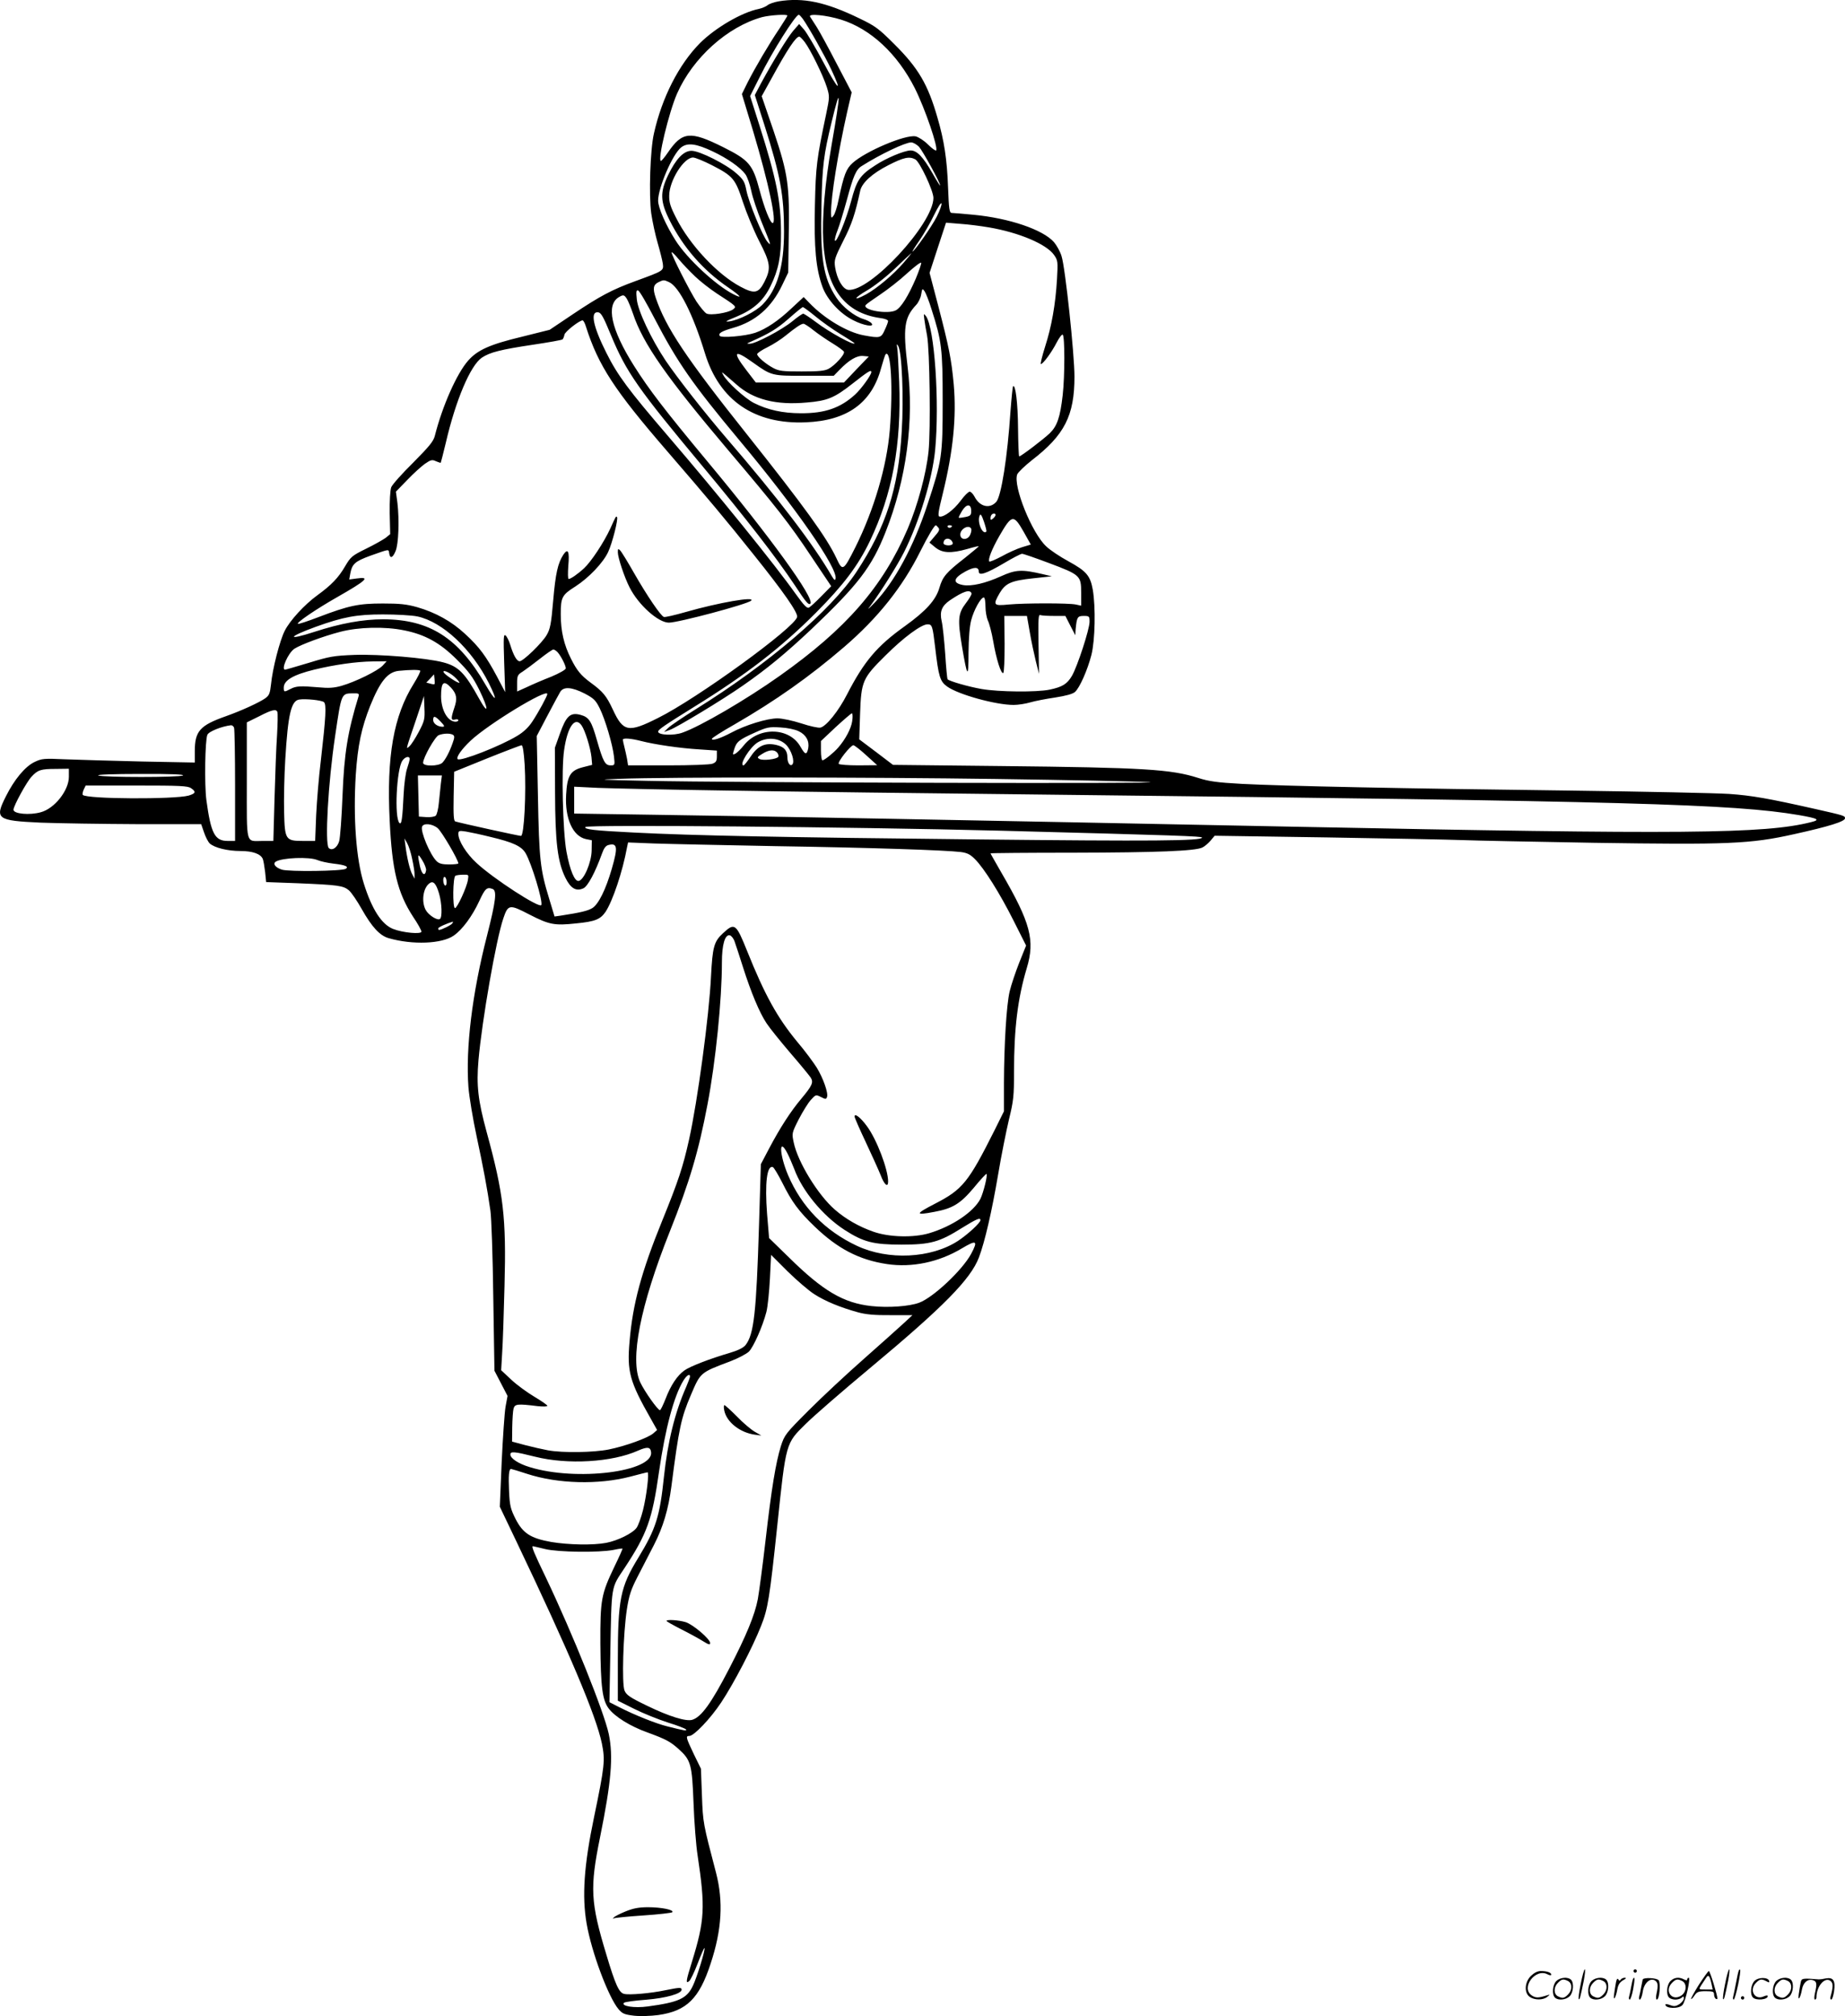 <svg version="1.0" xmlns="http://www.w3.org/2000/svg"
  viewBox="0 0 1099.031 1200.577"
 preserveAspectRatio="xMidYMid meet">
<g transform="translate(-0.969,1200.805) scale(0.1,-0.1)"
fill="#000000" stroke="none">
<path d="M4647 12000 c-27 -5 -56 -15 -65 -23 -10 -8 -33 -18 -52 -22 -103
-21 -258 -112 -350 -203 -126 -127 -227 -324 -275 -539 -22 -94 -31 -366 -16
-476 7 -48 24 -127 38 -175 14 -48 28 -104 31 -124 5 -43 6 -42 -163 -104
-140 -51 -211 -89 -371 -196 l-140 -94 -164 -41 c-192 -46 -266 -79 -322 -143
-67 -76 -153 -269 -198 -447 -8 -33 -33 -63 -129 -160 -66 -65 -125 -131 -131
-147 -6 -18 -10 -81 -9 -154 l3 -125 -27 -22 c-15 -11 -68 -41 -117 -65 -83
-41 -91 -47 -125 -105 -39 -67 -81 -111 -165 -172 -77 -56 -163 -150 -194
-211 -30 -59 -73 -226 -82 -320 -6 -54 -11 -66 -35 -83 -36 -25 -140 -73 -233
-106 -156 -55 -186 -89 -186 -209 l0 -67 -313 6 c-171 4 -376 10 -454 13 -133
6 -144 5 -188 -16 -56 -27 -120 -104 -170 -204 -68 -135 -56 -145 207 -157
106 -4 365 -8 575 -9 l381 0 17 -49 c9 -27 24 -56 34 -66 29 -26 107 -45 183
-45 73 0 120 -17 133 -47 4 -10 10 -45 14 -78 l6 -60 190 -7 c239 -10 269 -14
303 -42 15 -13 49 -63 76 -111 61 -108 108 -159 161 -174 143 -41 316 -34 387
15 52 36 111 116 153 207 34 74 45 84 79 71 27 -10 19 -72 -33 -277 -89 -346
-128 -670 -111 -903 5 -60 27 -192 49 -294 40 -187 63 -309 82 -442 6 -40 14
-271 17 -513 l7 -440 39 -75 39 -75 -12 -65 c-6 -36 -16 -184 -23 -330 l-11
-265 98 -205 c316 -662 475 -1038 510 -1205 20 -100 17 -132 -47 -440 -60
-287 -72 -470 -44 -632 29 -170 130 -439 190 -510 23 -27 35 -32 93 -39 37 -4
100 -2 144 4 169 24 244 98 312 307 67 202 76 370 32 540 -77 294 -78 296 -84
460 l-6 160 -43 88 c-47 99 -49 107 -26 107 27 0 125 102 190 200 75 113 188
330 237 455 41 102 51 164 97 600 52 495 50 486 169 603 47 47 219 196 381
331 438 365 602 531 651 661 35 92 77 274 114 492 19 114 49 262 65 330 27
110 30 139 30 283 0 260 22 437 76 618 50 166 22 270 -150 566 -36 63 -66 115
-66 117 0 2 222 4 493 4 496 1 728 10 769 31 13 6 34 24 48 40 l25 30 670 -10
c369 -6 733 -13 810 -16 77 -3 428 -10 780 -16 796 -12 931 -7 1190 51 209 46
305 76 305 95 0 15 -3 16 -180 56 -275 62 -378 80 -510 89 -74 5 -502 14 -950
20 -989 12 -1713 27 -1955 40 -146 8 -195 15 -257 35 -163 52 -321 62 -1176
71 l-643 7 -100 76 -101 76 5 153 c7 193 14 211 152 347 107 107 213 185 250
185 27 0 30 -9 45 -135 21 -179 29 -204 71 -235 66 -48 290 -110 397 -110 26
0 71 7 98 15 27 8 93 21 148 29 64 10 105 21 119 33 28 25 75 131 98 221 22
87 26 285 8 389 -15 83 -38 110 -146 169 -48 26 -107 65 -131 88 -85 78 -199
360 -173 429 5 12 44 50 87 84 195 150 254 266 254 498 0 135 -55 652 -77 718
-8 27 -29 64 -45 83 -66 75 -268 143 -479 163 -63 6 -121 11 -130 11 -14 0
-17 22 -22 153 -6 164 -23 278 -63 414 -57 199 -114 296 -258 439 -91 91 -112
107 -206 152 -204 99 -336 126 -483 102z m53 -85 c0 -3 -22 -38 -48 -78 -62
-92 -142 -228 -188 -318 l-35 -71 67 -221 c93 -312 143 -547 116 -547 -14 0
-49 87 -78 197 -40 151 -63 178 -215 254 -198 99 -245 94 -330 -30 -19 -28
-38 -51 -42 -51 -23 0 48 293 96 401 94 213 300 398 506 455 47 12 151 19 151
9z m91 -18 c35 -49 133 -223 170 -302 70 -149 41 -124 -46 41 -47 88 -99 176
-115 195 l-30 34 -35 -40 c-34 -40 -118 -177 -191 -311 l-38 -72 57 -178 c95
-299 117 -419 117 -634 0 -210 -40 -345 -127 -435 -41 -42 -141 -93 -199 -101
-31 -4 -21 2 45 29 100 42 159 95 201 182 47 96 63 175 62 315 0 187 -27 322
-128 640 l-56 176 57 113 c75 152 214 372 233 371 4 0 14 -11 23 -23z m229 -6
c176 -55 335 -203 439 -408 62 -124 141 -356 127 -371 -4 -3 -26 13 -49 36
-23 23 -56 44 -73 48 -61 12 -299 -89 -376 -159 -38 -35 -51 -68 -83 -218 -8
-42 -22 -85 -30 -95 -13 -18 -14 -16 -15 16 -1 96 43 366 96 601 l27 117 -88
168 c-48 93 -102 192 -119 219 -18 28 -36 56 -41 64 -12 20 98 9 185 -18z
m-217 -133 c35 -46 111 -202 132 -269 17 -55 17 -59 -4 -160 -56 -266 -62
-310 -67 -544 -6 -252 6 -380 46 -488 29 -76 104 -157 182 -196 64 -33 130
-43 109 -18 -6 8 -28 19 -48 25 -55 17 -125 73 -161 127 -78 118 -97 232 -89
555 5 230 13 296 61 493 55 228 55 180 0 -135 -41 -235 -58 -434 -50 -580 16
-275 127 -424 339 -454 26 -3 47 -11 47 -18 0 -6 -9 -30 -20 -53 -21 -48 -28
-50 -125 -32 -98 18 -234 99 -324 193 l-34 35 -70 -65 c-80 -76 -153 -125
-219 -148 -60 -20 -203 -32 -211 -18 -10 15 12 28 78 47 135 38 230 121 294
255 l36 75 3 211 c6 309 -4 376 -89 629 l-72 210 58 105 c96 176 146 250 166
250 4 0 19 -15 32 -32z m681 -624 c23 -26 126 -213 126 -230 0 -5 -20 27 -45
71 -57 100 -94 138 -132 137 -38 -1 -145 -46 -207 -87 -94 -60 -113 -89 -146
-214 -29 -110 -90 -257 -97 -235 -2 6 5 34 16 61 11 28 36 110 56 183 38 141
54 179 89 200 109 69 256 139 293 140 12 0 33 -12 47 -26z m-1228 -28 c89 -42
165 -96 194 -136 11 -15 27 -60 35 -99 8 -40 36 -122 61 -184 58 -142 60 -147
36 -120 -29 33 -112 236 -126 306 -10 52 -17 65 -59 102 -61 55 -220 135 -268
135 -47 0 -93 -48 -140 -146 -48 -101 -47 -155 9 -267 80 -161 200 -299 350
-401 74 -51 89 -70 30 -40 -104 53 -275 211 -344 320 -58 91 -104 195 -104
237 0 77 86 277 137 317 38 30 90 23 189 -24z m-5 -82 c126 -65 139 -81 184
-219 21 -64 64 -168 96 -231 69 -133 73 -164 32 -245 -35 -68 -59 -73 -143
-28 -136 72 -302 249 -382 408 -35 68 -43 94 -42 135 1 89 87 226 142 226 13
0 64 -21 113 -46z m1211 35 c27 -15 108 -187 108 -230 -1 -154 -379 -562 -508
-547 -32 4 -67 64 -78 136 -6 42 -2 54 49 156 50 97 71 160 101 299 11 47 71
102 167 151 92 47 125 54 161 35z m128 -341 c-28 -56 -134 -208 -145 -208 -2
0 17 31 43 68 26 38 65 106 87 152 22 45 41 75 43 66 2 -9 -11 -44 -28 -78z
m310 -64 c181 -31 344 -100 389 -165 22 -32 23 -39 17 -144 -9 -151 -32 -281
-71 -402 -18 -57 -29 -103 -25 -103 13 0 65 71 94 128 15 29 31 50 36 47 13
-8 13 -245 0 -360 -15 -132 -33 -184 -77 -227 -40 -38 -172 -138 -182 -138 -3
0 -6 75 -7 168 -1 147 -15 265 -30 249 -2 -2 -9 -69 -15 -148 -18 -273 -55
-507 -85 -540 -39 -43 -98 -29 -129 31 -9 17 -22 30 -29 30 -8 0 -32 -24 -54
-54 -42 -56 -101 -100 -126 -94 -11 2 -7 29 20 138 61 249 82 453 65 648 -14
151 -28 222 -93 471 l-51 194 49 150 49 149 85 -7 c47 -3 123 -13 170 -21z
m-1750 -292 c30 -29 89 -75 130 -102 119 -77 118 -77 97 -94 -27 -21 -135 -38
-159 -25 -11 6 -37 38 -60 72 -42 66 -148 275 -148 292 1 5 19 -12 42 -40 23
-27 67 -74 98 -103z m1243 82 c-60 -70 -159 -153 -224 -189 -82 -44 -75 -23 8
25 44 26 115 82 167 132 50 48 92 87 94 88 2 0 -18 -25 -45 -56z m72 -95 c-45
-104 -87 -172 -119 -189 -48 -25 -199 1 -180 31 3 5 42 33 87 63 45 30 118 87
161 127 44 40 81 68 83 62 2 -5 -13 -48 -32 -94z m-1470 -21 c60 -27 143 -191
214 -424 86 -281 295 -424 601 -411 246 10 392 115 448 322 12 43 24 80 27 83
32 33 45 -199 25 -452 -18 -216 -94 -474 -205 -697 -72 -143 -76 -145 -113
-65 -57 122 -194 311 -532 736 -364 457 -484 637 -544 814 -19 56 -15 79 17
94 29 14 32 14 62 0z m1564 -163 c60 -187 66 -234 66 -545 0 -328 -4 -354 -90
-615 -81 -248 -196 -462 -315 -586 -43 -44 -47 -47 -22 -14 63 86 156 234 197
315 91 181 168 435 185 606 27 283 -3 731 -55 800 -13 17 -14 15 -9 -21 3 -22
10 -65 16 -95 16 -85 22 -563 9 -689 -14 -135 -65 -322 -124 -461 -148 -346
-367 -597 -763 -877 -200 -142 -475 -302 -579 -338 -52 -19 -145 -15 -145 6 0
12 40 39 217 149 307 190 515 350 723 559 164 165 251 280 321 426 134 280
189 573 175 949 -4 99 -9 191 -12 205 -4 22 -4 23 6 9 22 -36 34 -308 21 -511
-20 -340 -93 -566 -269 -834 -151 -229 -526 -550 -957 -818 -77 -48 -151 -98
-165 -112 l-25 -24 34 12 c44 16 314 179 437 265 145 101 254 191 408 336 278
264 359 370 441 578 124 313 171 663 131 985 -28 231 -20 291 50 366 14 14 28
43 31 64 6 35 7 37 20 19 7 -10 27 -59 42 -109z m-1649 -56 c135 -259 223
-386 505 -724 337 -403 586 -762 572 -823 -3 -13 -8 -9 -23 16 -108 187 -317
461 -628 822 -133 155 -291 357 -361 460 -86 129 -165 296 -172 365 -5 47 -3
57 8 53 8 -2 52 -78 99 -169z m-166 119 c8 -13 24 -52 36 -87 60 -180 198
-377 570 -817 285 -336 362 -434 491 -628 l120 -179 -58 -59 c-32 -33 -65 -63
-74 -68 -12 -7 -29 11 -81 83 -121 171 -466 597 -758 937 -236 275 -301 362
-368 496 -80 159 -98 249 -49 242 18 -2 32 -29 77 -138 91 -219 160 -318 550
-785 255 -306 431 -533 544 -702 67 -102 82 -120 93 -110 28 29 -243 403 -615
849 -252 303 -347 427 -436 568 -137 217 -168 363 -89 409 26 15 31 14 47 -11z
m1123 -104 c37 -31 105 -79 151 -107 45 -27 82 -52 82 -53 0 -17 -153 67 -230
126 -36 27 -70 49 -75 50 -6 0 -35 -20 -65 -45 -62 -51 -221 -135 -254 -134
-20 0 -19 1 4 11 114 51 156 76 226 137 43 38 82 70 86 70 3 1 37 -24 75 -55z
m-1367 -61 c74 -232 170 -379 484 -742 242 -280 355 -415 516 -617 178 -222
263 -344 258 -370 -11 -62 -597 -487 -829 -602 -177 -89 -207 -83 -269 51 -38
81 -58 106 -135 162 -55 41 -79 70 -114 140 -42 83 -61 164 -61 265 0 101 7
115 88 166 79 51 164 140 194 204 25 53 62 199 53 209 -6 6 -6 7 -40 -69 -39
-84 -114 -197 -156 -236 -39 -36 -80 -64 -92 -64 -5 0 -5 35 -2 79 8 86 -2
107 -30 65 -32 -50 -46 -109 -60 -272 -12 -141 -18 -170 -39 -206 -28 -48
-140 -156 -161 -156 -17 0 -37 36 -56 98 -7 23 -19 48 -27 55 -13 11 -14 -8
-9 -162 l6 -175 -49 93 c-64 120 -105 176 -190 254 -81 75 -175 127 -285 159
-64 18 -105 22 -205 22 -144 0 -202 -12 -383 -81 -65 -25 -120 -43 -123 -40
-8 8 110 88 231 157 179 102 203 125 120 113 l-45 -6 6 34 c11 59 28 74 121
108 114 40 107 40 111 14 5 -34 21 -28 38 13 18 42 23 186 11 287 l-9 67 67
69 c37 39 85 82 106 97 35 24 43 26 66 15 14 -6 27 -10 28 -9 1 2 15 55 30
118 59 255 147 462 215 508 48 32 111 48 304 77 94 14 173 28 177 32 4 5 9 17
11 28 3 18 89 85 108 85 5 0 14 -17 20 -37z m1357 -23 c28 -22 79 -57 114 -78
34 -21 64 -43 66 -49 6 -16 -54 -81 -91 -101 -24 -13 -59 -16 -161 -16 -113 0
-135 2 -170 21 -45 24 -95 67 -95 82 0 6 28 25 63 42 34 17 82 48 106 68 59
48 93 71 107 71 6 0 34 -18 61 -40z m-362 -191 c111 -79 112 -79 308 -79 l173
0 34 35 c57 59 104 87 142 83 l33 -3 -74 -77 -74 -78 -263 0 -262 0 -56 73
c-86 112 -74 127 39 46z m705 -57 c0 -17 -59 -99 -96 -133 -87 -80 -180 -113
-324 -112 -107 0 -198 20 -279 61 -52 26 -162 126 -183 167 -11 20 -11 20 13
0 13 -11 43 -37 67 -58 99 -88 234 -123 418 -106 123 10 165 28 274 114 93 73
110 83 110 67z m595 -827 c0 -25 -5 -30 -35 -36 -19 -4 -37 -6 -39 -4 -2 2 7
20 19 40 27 44 55 44 55 0z m90 -123 c-22 -22 -56 57 -40 95 5 14 12 5 26 -36
10 -30 17 -56 14 -59z m55 99 c0 -5 -7 -14 -15 -21 -12 -10 -15 -10 -15 2 0 8
3 18 7 21 9 10 23 9 23 -2z m168 -101 l42 -75 -53 -16 c-29 -9 -83 -33 -120
-54 -38 -20 -71 -34 -74 -31 -10 10 15 74 59 151 75 130 85 132 146 25z m-509
26 c10 -11 5 -22 -21 -51 l-32 -38 34 -28 c42 -35 94 -38 193 -10 37 11 67 18
67 16 0 -2 -37 -33 -82 -69 -112 -87 -133 -112 -152 -177 -21 -74 -80 -139
-205 -229 -167 -119 -244 -210 -346 -408 -50 -98 -123 -189 -158 -197 -12 -3
-63 8 -114 25 -53 17 -114 30 -142 30 -61 0 -192 -40 -275 -85 -64 -34 -116
-51 -116 -37 0 5 61 44 137 87 242 140 445 283 651 460 201 173 348 357 454
570 45 90 84 155 92 155 2 0 9 -6 15 -14z m81 10 c0 -11 -19 -15 -25 -6 -3 5
1 10 9 10 9 0 16 -2 16 -4z m114 -15 c4 -5 2 -21 -4 -35 -13 -36 -60 -37 -60
-1 0 33 49 60 64 36z m-115 -74 c6 -8 8 -17 4 -20 -12 -12 -53 -7 -53 6 0 28
30 37 49 14z m579 -132 c186 -70 192 -75 192 -176 l0 -78 -32 7 c-43 9 -302 9
-400 0 -91 -9 -95 -4 -53 69 35 58 68 73 199 87 l111 12 -55 13 c-124 29 -160
27 -248 -13 -93 -42 -176 -61 -226 -52 -64 12 -58 41 15 81 52 28 79 28 79 -1
0 -27 45 -12 150 50 52 31 100 56 108 56 8 0 80 -25 160 -55z m-461 -181 c2
-5 -13 -31 -33 -57 -47 -61 -51 -97 -24 -258 32 -189 39 -195 39 -39 1 88 6
157 16 195 16 61 57 135 75 135 6 0 10 -24 10 -54 0 -30 7 -67 14 -83 8 -15
23 -71 32 -123 19 -110 47 -197 60 -190 5 3 8 80 8 173 l-2 167 67 0 68 0 17
-97 c9 -54 26 -132 36 -173 l19 -75 -3 178 c-2 151 -1 177 11 172 8 -3 45 -5
82 -5 l67 0 29 -57 30 -58 2 35 c7 73 11 80 48 80 33 0 35 -2 35 -35 0 -44
-72 -265 -105 -322 -29 -49 -57 -66 -133 -82 -76 -16 -304 -14 -406 4 -75 13
-191 46 -202 58 -2 2 -9 71 -14 153 -6 82 -15 169 -21 193 -13 57 1 91 49 124
80 54 120 67 129 41z m-3301 -137 c150 -32 324 -195 426 -398 56 -113 43 -117
-21 -7 -161 278 -333 387 -608 388 -122 0 -254 -24 -411 -75 -166 -54 -160
-31 8 30 163 59 244 74 400 74 81 0 172 -5 206 -12z m-78 -83 c124 -25 213
-74 313 -174 71 -71 94 -101 134 -181 56 -114 56 -155 0 -54 -86 156 -124 195
-217 219 -99 26 -377 49 -526 44 -125 -5 -148 -9 -272 -47 -74 -22 -138 -41
-142 -41 -26 0 19 101 56 125 37 24 171 74 271 100 110 29 267 33 383 9z m914
-131 c20 -23 48 -78 48 -95 0 -8 -39 -30 -87 -50 -49 -19 -114 -47 -145 -62
l-58 -26 0 49 c0 45 3 51 34 70 18 12 64 46 102 76 38 30 74 55 80 55 6 0 18
-8 26 -17z m-1043 -79 c-29 -31 -161 -96 -244 -120 -46 -13 -77 -15 -140 -9
-105 9 -131 8 -165 -10 -38 -20 -40 -19 -40 8 0 43 55 76 181 107 119 29 251
48 348 49 l84 1 -24 -26z m224 -30 c3 -3 -14 -38 -39 -78 -120 -192 -162 -431
-143 -816 14 -295 47 -429 139 -571 28 -41 50 -81 50 -89 0 -17 -111 -7 -169
16 -68 27 -126 117 -174 270 -46 146 -64 391 -48 649 12 176 34 279 86 410 59
146 104 201 170 208 70 7 121 7 128 1z m202 -35 c20 -18 33 -34 31 -37 -6 -5
-83 45 -92 60 -13 21 29 5 61 -23z m-117 -45 c-2 -2 -14 -1 -26 3 l-23 6 23
24 23 25 3 -27 c2 -15 2 -28 0 -31z m98 -21 c34 -37 39 -65 20 -120 -21 -63
-21 -77 4 -70 11 3 20 1 20 -4 0 -5 -8 -9 -17 -9 -47 1 -85 69 -86 150 0 86
15 100 59 53z m796 -35 c55 -29 66 -40 90 -88 33 -67 77 -216 85 -287 6 -52 5
-53 -20 -53 -33 0 -45 23 -81 148 -33 116 -47 139 -99 153 -60 16 -85 -7 -122
-112 l-30 -84 1 -265 c1 -299 15 -415 62 -510 31 -63 64 -82 107 -62 26 12 70
94 110 205 12 34 23 49 40 53 53 13 56 -14 19 -142 -36 -124 -79 -211 -116
-234 -27 -16 -66 -26 -189 -45 l-36 -5 -32 106 c-53 173 -60 229 -67 614 l-7
355 63 120 c35 66 69 130 77 143 20 32 68 29 145 -10z m-1346 -15 c-65 -212
-86 -339 -96 -593 -5 -129 -14 -252 -20 -272 -11 -38 -43 -59 -62 -40 -24 24
-4 387 38 667 38 257 36 253 107 254 32 1 37 -2 33 -16z m1124 12 c0 -12 -54
-111 -88 -162 -23 -36 -54 -65 -91 -87 -102 -62 -339 -154 -355 -139 -11 11
24 60 77 110 104 98 457 313 457 278z m-765 -224 c-20 -38 -45 -77 -56 -87
-23 -20 -25 -31 43 170 l43 129 3 -71 c3 -67 0 -78 -33 -141z m-566 176 c16
-14 12 -85 -18 -347 -12 -96 -24 -243 -28 -327 l-6 -153 -72 0 c-105 0 -109 7
-113 174 -2 72 1 213 7 312 16 267 35 349 83 356 40 6 132 -4 147 -15z m-277
-59 c3 -7 2 -69 -2 -138 -5 -69 -11 -239 -15 -377 l-7 -253 -63 0 c-104 0 -95
-35 -95 359 l0 347 73 36 c77 40 102 45 109 26z m3424 -55 c-6 -43 -40 -108
-84 -158 -25 -29 -82 -75 -93 -75 -5 0 -9 26 -9 58 l0 57 87 82 c49 45 92 82
97 83 5 0 6 -21 2 -47z m-2451 -3 c23 -24 25 -30 11 -30 -29 0 -56 19 -56 40
0 28 12 25 45 -10z m839 -22 c21 -30 53 -133 59 -189 l4 -46 -55 -14 c-75 -19
-94 -51 -100 -164 -8 -142 40 -247 118 -264 l35 -7 -1 -61 c-1 -70 -46 -176
-77 -181 -24 -5 -52 62 -73 174 -22 121 -31 493 -14 605 20 140 65 203 104
147z m-2070 -14 c3 -9 6 -164 6 -345 l0 -329 -44 0 c-77 0 -100 44 -127 244
-12 91 -8 356 6 388 8 20 87 51 141 57 7 0 15 -6 18 -15z m3364 -21 c44 -21
64 -59 56 -102 -9 -41 -18 -39 -46 10 -65 116 -247 121 -337 9 -17 -22 -40
-44 -50 -50 -18 -9 -18 -7 -8 25 14 46 29 58 123 100 73 33 85 35 152 31 41
-2 89 -12 110 -23z m-2060 -21 c10 -7 10 -16 -2 -49 -19 -54 -42 -97 -61 -117
-22 -22 -115 -23 -115 -1 0 31 71 156 93 165 28 11 68 12 85 2z m1121 -37 c82
-21 231 -43 349 -50 l102 -7 0 -34 c0 -28 -5 -36 -26 -44 -14 -6 -133 -10
-264 -10 l-239 0 -6 38 c-4 20 -11 53 -16 72 -5 19 -9 38 -9 43 0 11 47 8 109
-8z m863 -22 c32 -32 54 -101 37 -118 -13 -13 -29 11 -29 43 0 39 -18 61 -60
72 -68 18 -114 -1 -157 -65 -20 -30 -40 -55 -44 -55 -30 0 39 111 86 138 56
32 125 26 167 -15z m-1557 -119 c10 -165 -3 -424 -22 -424 -13 0 -359 76 -391
86 -10 3 -12 38 -10 150 l3 146 195 79 c107 43 200 78 206 79 8 0 14 -40 19
-116z m2035 56 l65 -59 -112 -1 c-61 0 -114 4 -117 9 -8 12 71 111 87 111 6 0
41 -27 77 -60z m-530 15 c6 -8 9 -19 6 -24 -10 -15 -92 -24 -112 -13 -16 9
-14 12 17 31 40 25 72 27 89 6z m-2190 -37 c0 -7 -7 -33 -15 -56 -9 -24 -18
-94 -21 -155 -7 -144 -12 -183 -25 -170 -31 31 -17 319 17 370 16 25 44 31 44
11z m-2030 -106 c0 -81 -85 -189 -167 -211 -67 -19 -163 -10 -163 15 0 22 79
167 108 197 37 40 55 46 145 46 l77 1 0 -48z m680 8 c-19 -12 -477 -12 -505 0
-12 5 90 9 250 9 178 1 265 -3 255 -9z m1536 -47 c-3 -27 -8 -78 -12 -115 -3
-37 -12 -72 -19 -78 -8 -6 -33 -10 -57 -8 l-43 3 -3 123 -3 122 72 0 71 0 -6
-47z m3309 26 c418 -6 828 -14 910 -19 180 -10 -2521 -3 -2990 8 -295 6 -308
7 -165 12 292 11 1484 10 2245 -1z m-4797 -55 c31 -21 28 -31 -15 -44 -85 -23
-606 -21 -630 4 -3 3 -1 17 5 31 l12 25 303 0 c258 0 306 -2 325 -16z m3197
-14 c347 -6 1235 -17 1975 -25 3405 -38 4016 -55 4405 -121 115 -20 130 -28
73 -42 -278 -70 -750 -74 -3093 -27 -1999 40 -3095 61 -3807 71 l-468 7 0 80
0 80 143 -7 c78 -3 426 -11 772 -16z m-1728 -224 c24 -20 123 -189 123 -210 0
-3 -25 -6 -55 -6 -41 0 -60 5 -75 20 -39 39 -97 177 -86 205 8 23 61 18 93 -9z
m3353 -15 c1060 -28 1200 -33 1200 -41 0 -20 -296 -22 -1335 -11 -1152 12
-1701 23 -2050 41 -240 12 -297 19 -288 33 9 15 1569 1 2473 -22z m-3039 -37
c135 -32 184 -55 209 -96 35 -58 106 -291 94 -310 -12 -20 -285 157 -386 251
-60 55 -108 132 -108 172 0 20 4 21 45 15 24 -4 90 -18 146 -32z m-466 -132
c8 -37 15 -78 14 -92 l0 -25 -13 25 c-15 27 -32 99 -41 170 l-6 45 16 -28 c9
-16 23 -58 30 -95z m2165 77 c574 -9 1012 -24 1103 -35 38 -5 56 -14 84 -42
55 -55 148 -203 230 -366 l75 -149 -41 -102 c-22 -56 -48 -133 -57 -171 -19
-82 -33 -312 -34 -547 l0 -167 -56 -113 c-156 -311 -191 -353 -354 -437 -120
-62 -121 -71 -5 -49 109 20 155 48 235 143 39 48 74 85 76 83 8 -7 -18 -111
-36 -148 -40 -78 -168 -164 -305 -205 -94 -28 -240 -24 -333 9 -86 30 -166 76
-230 132 -100 87 -220 283 -244 398 -12 56 -12 57 30 140 24 46 56 98 72 115
29 32 30 32 60 17 27 -14 31 -14 36 0 9 22 -22 111 -61 175 -19 30 -71 101
-118 156 -117 142 -192 277 -297 539 -66 164 -74 170 -144 105 -53 -49 -62
-81 -71 -258 -11 -232 -80 -743 -131 -972 -36 -162 -64 -246 -159 -480 -125
-307 -176 -496 -195 -720 -16 -180 0 -239 127 -462 l37 -66 -24 -21 c-33 -27
-165 -75 -264 -95 -90 -18 -273 -21 -362 -5 -32 6 -94 20 -136 31 l-78 21 1
86 c1 47 4 97 8 111 8 27 23 29 144 14 31 -3 57 -3 57 2 0 5 -35 29 -77 54
-42 25 -104 70 -137 101 l-61 57 6 103 c4 57 10 237 14 399 11 409 -6 550
-106 915 -52 191 -62 278 -49 430 21 237 105 719 148 844 28 83 36 85 155 23
119 -61 149 -67 279 -53 113 11 144 24 175 69 42 64 101 237 128 385 l6 28
152 -6 c84 -3 411 -10 727 -16z m-2082 -143 c-6 -40 -26 -26 -37 24 -16 74
-13 80 14 35 14 -22 24 -49 23 -59z m-647 60 c19 -8 61 -17 95 -21 70 -8 94
-18 73 -31 -22 -14 -337 -18 -380 -5 -38 12 -57 35 -36 48 38 23 199 30 248 9z
m896 -118 c-7 -45 -64 -168 -77 -168 -15 0 -13 187 3 193 6 3 27 6 46 6 33 1
33 0 28 -31z m-127 -14 c0 -14 -4 -22 -10 -19 -5 3 -10 17 -10 31 0 14 4 22
10 19 6 -3 10 -17 10 -31z m-45 -67 c17 -57 20 -143 5 -152 -16 -10 -69 24
-85 55 -26 50 -15 129 22 157 23 18 40 1 58 -60z m79 -178 c-6 -10 -65 -39
-79 -39 -3 0 -5 4 -5 9 0 7 53 31 88 40 2 1 0 -4 -4 -10z m1682 -109 c7 -19
29 -87 49 -150 49 -154 99 -273 141 -336 19 -29 83 -108 141 -176 58 -67 112
-133 121 -146 19 -29 11 -48 -55 -127 -64 -76 -127 -174 -191 -295 l-50 -95
-11 -365 c-16 -518 -30 -648 -80 -712 -14 -17 -44 -32 -98 -48 -110 -32 -233
-79 -266 -103 -42 -29 -82 -89 -112 -168 -15 -38 -30 -69 -34 -69 -13 0 -92
112 -117 165 -64 135 -1 456 176 900 118 296 171 476 224 755 49 256 86 625
86 846 0 106 18 168 47 162 9 -2 23 -19 29 -38z m314 -1260 c11 -21 29 -64 41
-94 48 -131 171 -279 299 -362 113 -73 172 -88 340 -88 173 0 226 15 361 100
84 52 109 63 109 46 0 -16 -75 -85 -134 -124 -160 -104 -415 -117 -602 -29
-190 89 -330 233 -410 421 -52 123 -56 231 -4 130z m-30 -176 c56 -113 98
-170 192 -260 137 -132 265 -199 432 -224 148 -22 308 11 446 94 87 52 97 46
54 -34 -52 -96 -225 -259 -309 -290 -59 -22 -184 -31 -284 -20 -167 18 -289
90 -491 289 l-119 116 -12 144 c-14 183 -1 290 34 279 7 -3 32 -45 57 -94z
m190 -663 c65 -42 155 -79 260 -108 47 -13 100 -18 195 -17 l130 0 -55 -51
c-30 -28 -136 -122 -235 -210 -99 -87 -246 -224 -326 -304 -141 -141 -146
-148 -168 -216 -30 -98 -55 -246 -91 -560 -17 -148 -38 -305 -46 -350 -18 -95
-69 -218 -170 -413 -107 -207 -167 -290 -221 -306 -37 -11 -140 21 -269 84
-102 49 -123 64 -134 90 -17 40 -8 340 14 485 13 82 24 116 62 190 26 50 70
136 99 192 55 107 86 212 104 348 45 350 58 409 116 545 58 136 55 133 235
201 47 18 96 44 111 58 28 29 81 148 104 236 8 31 17 121 21 198 l7 142 98
-98 c54 -53 126 -115 159 -136z m-740 -491 c0 -5 -11 -33 -23 -62 -67 -151
-110 -327 -132 -532 -25 -240 -48 -312 -152 -483 -109 -178 -123 -247 -123
-620 l0 -233 98 -49 c54 -27 144 -63 200 -81 56 -17 104 -36 108 -41 6 -10 -4
-9 -111 18 -66 16 -194 67 -286 114 l-59 30 5 277 c8 430 3 398 85 522 134
203 165 289 205 571 38 262 89 453 146 546 20 32 39 43 39 23z m-232 -449 c17
-118 -446 -176 -723 -90 -67 20 -115 52 -115 75 0 20 23 18 147 -13 194 -49
459 -33 613 36 55 24 74 23 78 -8z m-739 -130 c184 -60 425 -66 614 -17 53 14
100 26 104 26 11 0 -6 -142 -27 -225 -11 -44 -28 -91 -38 -105 -23 -33 -113
-77 -181 -90 -78 -15 -225 -12 -327 5 -123 22 -169 51 -213 137 -30 60 -35 78
-39 167 -4 91 -1 131 12 131 3 0 46 -13 95 -29z m108 -448 c77 -19 323 -22
408 -5 27 6 51 9 53 8 1 -2 -20 -50 -48 -107 -79 -165 -85 -197 -84 -459 2
-260 12 -337 50 -387 37 -49 129 -106 230 -142 109 -40 136 -54 185 -98 75
-67 81 -92 90 -323 4 -113 15 -252 24 -310 47 -312 43 -388 -35 -640 -34 -109
-37 -128 -15 -110 8 6 31 54 51 106 20 52 38 93 40 91 7 -7 -45 -176 -69 -225
-36 -76 -84 -98 -269 -123 -80 -11 -161 2 -141 22 5 5 64 13 131 18 120 10
212 36 212 60 0 14 -11 14 -95 -3 -90 -19 -218 -30 -248 -22 -30 7 -52 55
-106 236 -94 310 -98 396 -37 696 67 331 80 481 52 616 -29 133 -213 592 -374
930 -71 147 -88 188 -78 188 2 0 35 -8 73 -17z M3690 8719 c0 -31 39 -149 70
-209 53 -105 171 -210 234 -210 56 0 469 110 490 131 28 27 -195 -12 -387 -67
-67 -19 -126 -33 -133 -30 -19 7 -101 128 -176 259 -38 67 -76 129 -84 137
-12 12 -14 11 -14 -11z M5100 5359 c0 -6 30 -75 67 -153 36 -77 76 -165 88
-195 22 -59 45 -78 45 -39 0 72 -68 251 -126 329 -37 51 -74 80 -74 58z M4324
3608 c14 -69 94 -132 183 -144 l38 -5 -40 23 c-22 13 -70 53 -106 91 -37 37
-70 67 -74 67 -4 0 -5 -14 -1 -32z M3980 2355 c0 -3 39 -25 88 -50 48 -24 106
-56 130 -71 32 -20 42 -23 42 -11 0 24 -103 112 -147 125 -40 12 -113 17 -113
7z M3736 625 c-32 -13 -64 -29 -70 -36 -8 -9 -8 -10 1 -5 6 3 85 11 175 17 90
6 167 15 172 19 14 14 -64 30 -144 30 -56 0 -90 -7 -134 -25z M9426 194 c-10
-47 -15 -88 -12 -91 5 -6 9 7 30 110 7 37 10 67 6 67 -4 0 -15 -39 -24 -86z
M9740 270 c0 -5 5 -10 10 -10 6 0 10 5 10 10 0 6 -4 10 -10 10 -5 0 -10 -4
-10 -10z M10286 194 c-10 -47 -15 -88 -12 -91 5 -6 9 7 30 110 7 37 10 67 6
67 -4 0 -15 -39 -24 -86z M10366 269 c-3 -8 -10 -41 -16 -74 -6 -33 -14 -68
-16 -77 -3 -10 -1 -18 3 -18 10 0 46 171 38 178 -2 3 -7 -1 -9 -9z M9129 241
c-38 -38 -41 -101 -7 -125 29 -20 79 -20 104 0 18 14 18 15 1 10 -53 -17 -69
-17 -92 -2 -69 45 21 166 94 126 12 -6 21 -7 21 -1 0 12 -25 21 -62 21 -19 0
-39 -10 -59 -29z M10130 189 c-28 -45 -49 -83 -47 -85 2 -3 12 7 21 21 14 21
24 25 66 25 43 0 50 -3 50 -19 0 -11 5 -23 10 -26 6 -3 10 -3 10 1 0 20 -44
164 -51 164 -4 0 -30 -37 -59 -81z m75 4 l7 -33 -42 0 c-42 0 -42 0 -28 23 8
12 21 32 29 44 15 25 22 18 34 -34z M9280 210 c-22 -22 -27 -79 -8 -98 19 -19
66 -14 88 8 22 22 27 79 8 98 -19 19 -66 14 -88 -8z m71 0 c25 -14 25 -54 -1
-80 -23 -23 -33 -24 -61 -10 -25 14 -25 54 1 80 23 23 33 24 61 10z M9490 210
c-22 -22 -27 -79 -8 -98 19 -19 66 -14 88 8 22 22 27 79 8 98 -19 19 -66 14
-88 -8z m71 0 c25 -14 25 -54 -1 -80 -23 -23 -33 -24 -61 -10 -25 14 -25 54 1
80 23 23 33 24 61 10z M9636 204 c-3 -16 -8 -47 -11 -69 -8 -51 10 -26 19 27
5 27 15 42 34 53 18 10 22 14 10 15 -9 0 -20 -5 -24 -11 -5 -8 -9 -8 -14 1 -5
8 -10 3 -14 -16z M9737 223 c-2 -4 -7 -26 -11 -48 -4 -22 -9 -48 -12 -57 -3
-10 -1 -18 4 -18 4 0 14 28 20 62 11 58 10 81 -1 61z M9795 220 c-1 -3 -5 -23
-9 -45 -4 -22 -9 -48 -12 -57 -3 -10 -1 -18 4 -18 5 0 13 20 17 45 7 53 44 87
74 68 17 -11 19 -28 8 -80 -4 -18 -3 -33 2 -33 16 0 24 99 11 115 -12 14 -87
18 -95 5z M9960 210 c-22 -22 -27 -79 -8 -98 7 -7 24 -12 38 -12 14 0 31 5 38
12 9 9 12 8 12 -5 0 -9 -12 -24 -26 -34 -21 -13 -32 -15 -55 -6 -16 6 -29 8
-29 3 0 -24 81 -27 102 -2 18 19 50 162 37 162 -5 0 -9 -5 -9 -10 0 -7 -6 -7
-19 0 -30 16 -59 12 -81 -10z m71 0 c29 -16 25 -65 -6 -86 -56 -37 -103 28
-55 76 23 23 33 24 61 10z M10461 211 c-23 -23 -28 -80 -9 -99 19 -19 88 -13
88 9 0 5 -11 4 -24 -2 -54 -25 -89 38 -46 81 23 23 33 24 62 9 16 -9 19 -8 16
3 -8 22 -64 22 -87 -1z M10590 210 c-22 -22 -27 -79 -8 -98 19 -19 66 -14 88
8 22 22 27 79 8 98 -19 19 -66 14 -88 -8z m71 0 c25 -14 25 -54 -1 -80 -23
-23 -33 -24 -61 -10 -25 14 -25 54 1 80 23 23 33 24 61 10z M10736 201 c-3
-14 -8 -44 -11 -66 -8 -51 10 -26 19 27 8 41 35 63 66 53 22 -7 24 -21 11 -77
-5 -22 -5 -38 0 -38 5 0 9 6 9 13 0 68 51 125 85 97 15 -13 15 -35 -1 -92 -3
-10 -1 -18 4 -18 6 0 13 23 17 50 9 63 -5 84 -49 76 -17 -4 -35 -6 -41 -6
-101 8 -104 7 -109 -19z M10380 110 c0 -5 5 -10 10 -10 6 0 10 5 10 10 0 6 -4
10 -10 10 -5 0 -10 -4 -10 -10z"/>
</g>
</svg>
